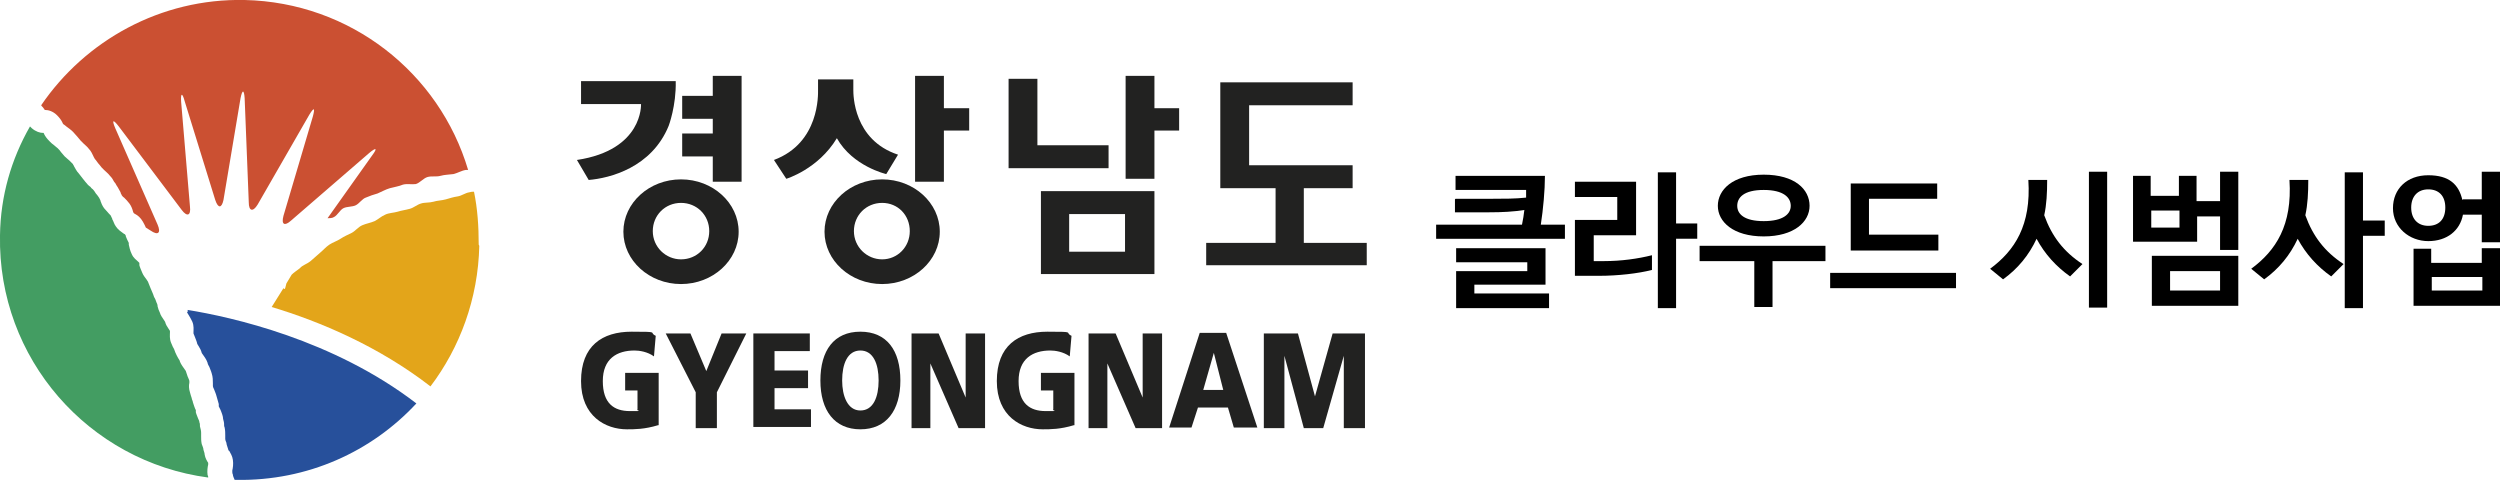 <?xml version="1.0" encoding="UTF-8"?>
<svg xmlns="http://www.w3.org/2000/svg" version="1.1" viewBox="0 0 425.1 81.6">
  <defs>
    <style>
      .cls-1 {
        fill: #439d62;
      }

      .cls-2 {
        fill: #27509b;
      }

      .cls-3 {
        fill: #cb5032;
      }

      .cls-4 {
        fill: #e3a51a;
      }

      .cls-5 {
        fill: #222221;
      }
    </style>
  </defs>
  <!-- Generator: Adobe Illustrator 28.6.0, SVG Export Plug-In . SVG Version: 1.2.0 Build 709)  -->
  <g>
    <g id="_레이어_1" data-name="레이어_1">
      <g>
        <g>
          <path d="M247.5,33.8h6.2c2,0,4,0,5.8-.2,0-.5,0-.9,0-1.3h-12v-2.4h15.2c0,2.5-.3,5.7-.7,8.3h4.1v2.4h-21.9v-2.4h14.6c.2-.9.3-1.7.4-2.5-1.8.3-3.8.4-6,.4h-5.8v-2.2ZM247.6,52.4v-6.3h12.1v-1.5h-12.1v-2.4h15.2v6.2h-12.1v1.5h12.7v2.5h-15.7Z"/>
          <path d="M271,44.4h1.7c3,0,5.8-.4,8.2-1v2.5c-2.3.6-5.8,1-9,1h-4.1v-9.5h7.2v-3.9h-7.2v-2.6h10.4v9.1h-7.2v4.3ZM288.6,40.6h-3.6v11.8h-3.1v-23.1h3.1v8.7h3.6v2.6Z"/>
          <path d="M289,44.4v-2.6h21.4v2.6h-9v7.8h-3.1v-7.8h-9.3ZM307.7,35c0,2.7-2.6,5.2-7.8,5.2s-7.8-2.5-7.8-5.2,2.5-5.3,7.8-5.3,7.8,2.5,7.8,5.3ZM304.5,35c0-1.4-1.2-2.7-4.6-2.7s-4.5,1.3-4.5,2.7,1.2,2.6,4.5,2.6,4.6-1.2,4.6-2.6Z"/>
          <path d="M332.6,46.4v2.6h-21.4v-2.6h21.4ZM314.7,42.6v-11.4h14.7v2.6h-11.6v6.1h11.8v2.7h-14.9Z"/>
          <path d="M340.6,47.5l-2.2-1.8c4.2-3.1,7-7.4,6.5-15.1h3.2c0,2.2-.1,4.2-.5,6,1.3,3.6,3.3,6.2,6.5,8.3l-2.1,2.1c-2.4-1.7-4.3-3.8-5.7-6.4-1.3,2.8-3.2,5.1-5.7,6.9ZM355.2,29.2h3.1v23.1h-3.1v-23.1Z"/>
          <path d="M373.6,34.2h3.9v-5h3.1v13.3h-3.1v-5.7h-3.9v4.3h-10.9v-11.2h3v3.4h4.8v-3.4h3v4.3ZM370.6,35.8h-4.8v2.9h4.8v-2.9ZM380.6,52h-14.7v-8.5h14.7v8.5ZM377.5,46.1h-8.5v3.3h8.5v-3.3Z"/>
          <path d="M385,47.5l-2.2-1.8c4.2-3.1,7-7.4,6.5-15.1h3.2c0,2.2-.1,4.2-.5,6,1.3,3.6,3.3,6.2,6.5,8.3l-2.1,2.1c-2.4-1.7-4.3-3.8-5.7-6.4-1.3,2.8-3.2,5.1-5.7,6.9ZM405.5,40.1h-3.7v12.3h-3.1v-23.1h3.1v8.2h3.7v2.6Z"/>
          <path d="M418.8,33.9h3.2v-4.7h3.1v12h-3.1v-4.7h-3.2c-.5,2.7-2.7,4.5-5.9,4.5s-6-2.3-6-5.6,2.4-5.6,6-5.6,5.2,1.6,5.8,4.2ZM412.9,32.2c-1.8,0-2.9,1.2-2.9,3.1s1.1,3.1,2.9,3.1,2.9-1.1,2.9-3.1-1.1-3.1-2.9-3.1ZM425.1,52h-14.7v-9.7h3v2.4h8.6v-2.5h3.1v9.9ZM422.1,49.4v-2.3h-8.6v2.3h8.6Z"/>
        </g>
        <g>
          <g>
            <g>
              <path class="cls-5" d="M111.9,72.3c-2.3.7-4,.7-5.3.7-3.6,0-7.8-2.2-7.8-8.2s3.6-8.4,8.6-8.4,2.8.1,4.1.7l-.3,3.5c-1.1-.8-2.5-1-3.3-1-3,0-5.4,1.4-5.4,5.2s1.9,5.1,4.6,5.1,1,0,1.3-.3v-3.2h-2.1v-3h5.7v8.9Z"/>
              <path class="cls-5" d="M118.3,66.7l-5.1-10h4.2l2.7,6.4,2.6-6.4h4.2l-5,10v6.1h-3.6v-6.1Z"/>
              <path class="cls-5" d="M128.1,56.7h9.6v3h-6v3.3h5.7v3h-5.7v3.6h6.2v3h-9.8v-16.1Z"/>
              <path class="cls-5" d="M143.2,64.7c0-2.8.9-5.1,3.1-5.1s3.1,2.3,3.1,5.1-.9,5.1-3.1,5.1-3.1-2.5-3.1-5.1ZM139.5,64.7c0,5.1,2.4,8.3,6.8,8.3s6.8-3.2,6.8-8.3-2.3-8.3-6.8-8.3-6.8,3.2-6.8,8.3Z"/>
              <path class="cls-5" d="M155,56.7h4.6l4.6,10.9h0v-10.9c0,0,3.3,0,3.3,0v16.1h-4.5l-4.8-11h0v11c.1,0-3.2,0-3.2,0v-16.1Z"/>
              <path class="cls-5" d="M182.6,72.3c-2.3.7-4,.7-5.3.7-3.6,0-7.8-2.2-7.8-8.2s3.6-8.4,8.6-8.4,2.8.1,4.1.7l-.3,3.5c-1.1-.8-2.5-1-3.3-1-3,0-5.4,1.4-5.4,5.2s1.9,5.1,4.6,5.1,1,0,1.3-.3v-3.2h-2.1v-3h5.7v8.9Z"/>
              <path class="cls-5" d="M185.1,56.7h4.6l4.6,10.9h0v-10.9c0,0,3.3,0,3.3,0v16.1h-4.5l-4.8-11h0v11c.1,0-3.2,0-3.2,0v-16.1Z"/>
              <path class="cls-5" d="M208,66.3h-3.4l1.8-6.3h0l1.6,6.3ZM198.9,72.7h3.7l1.1-3.4h5.1l1,3.4h4l-5.3-16.1h-4.5l-5.2,16.1Z"/>
              <path class="cls-5" d="M215,56.7h5.7l2.9,10.7h0l3-10.7h5.5v16.1s-3.6,0-3.6,0v-12.3c0,0,0,0,0,0l-3.5,12.3h-3.3l-3.3-12.3h0v12.3c0,0-3.5,0-3.5,0v-16.1Z"/>
            </g>
            <g>
              <g>
                <polygon class="cls-5" points="188.5 24.7 176.4 24.7 176.4 13.4 171.5 13.4 171.5 28.6 188.5 28.6 188.5 24.7"/>
                <polygon class="cls-5" points="121.2 30.9 126.1 30.9 126.1 12.9 121.2 12.9 121.2 16.3 116 16.3 116 20.2 121.2 20.2 121.2 22.7 116 22.7 116 26.6 121.2 26.6 121.2 30.9"/>
                <polygon class="cls-5" points="221.7 41.3 221.7 32 230 32 230 28.1 212.4 28.1 212.4 17.9 230 17.9 230 14 207.5 14 207.5 32 216.9 32 216.9 41.3 205.1 41.3 205.1 45.1 232.4 45.1 232.4 41.3 221.7 41.3"/>
                <polygon class="cls-5" points="196.3 12.9 191.4 12.9 191.4 30.4 196.3 30.4 196.3 22.2 200.5 22.2 200.5 18.4 196.3 18.4 196.3 12.9"/>
                <path class="cls-5" d="M177,32.5v14.1h19.3v-14.1h-19.3ZM181.8,42.8v-6.4h9.5v6.4h-9.5Z"/>
                <path class="cls-5" d="M115.8,30.5c-5.4,0-9.8,4-9.8,8.9s4.4,8.9,9.8,8.9,9.8-4,9.8-8.9-4.4-8.9-9.8-8.9ZM115.8,44.1c-2.6,0-4.8-2.1-4.8-4.8s2.1-4.8,4.8-4.8,4.8,2.1,4.8,4.8-2.1,4.8-4.8,4.8Z"/>
                <path class="cls-5" d="M150,30.5c-5.4,0-9.8,4-9.8,8.9s4.4,8.9,9.8,8.9,9.8-4,9.8-8.9-4.4-8.9-9.8-8.9ZM150,44.1c-2.6,0-4.8-2.1-4.8-4.8s2.1-4.8,4.8-4.8,4.7,2.1,4.7,4.8-2.1,4.8-4.7,4.8Z"/>
                <path class="cls-5" d="M113.7,21.4s1.3-3.4,1.2-7.6h-16.1v3.9h10.2s.4,7.8-10.9,9.5l2,3.4c3.6-.3,10.7-2.1,13.6-9.2Z"/>
              </g>
              <path class="cls-5" d="M150.7,29.6l2-3.3c-7.6-2.5-7.6-10.2-7.6-11v-1.8h-6v1.8c0,.7.3,9-7.5,11.9l2.1,3.2s5.4-1.6,8.6-6.9c2.7,4.8,8.4,6.1,8.4,6.1Z"/>
              <polygon class="cls-5" points="160.5 12.9 155.6 12.9 155.6 30.9 160.5 30.9 160.5 22.2 164.8 22.2 164.8 18.4 160.5 18.4 160.5 12.9"/>
            </g>
          </g>
          <g>
            <path class="cls-3" d="M41.6,0C27.3-.3,14.5,6.9,7,17.9c.1.2.3.3.4.5,0,0,.2.2.2.3,0,0,0,0,.1,0,.5,0,1.3.2,2,.9.4.4.7.8.9,1.2,0,.1.2.4.3.4.1.1.3.2.5.4.3.2.7.5,1,.8.3.3.5.6.8.9.2.2.3.4.5.6.1.1.3.3.5.5.3.3.6.5.9.9.4.4.6.9.8,1.3,0,.1.2.3.2.4h0c.3.3.5.7.8,1l.4.5c0,0,.2.2.4.4.3.3.7.6,1,1,.3.3.5.6.7,1,.2.2.3.4.4.6.3.4.5.9.7,1.2,0,.2.2.4.2.5,0,0,.2.3.4.4.3.3.6.6.9,1,.3.4.5.9.6,1.3,0,.1.1.3.2.4,0,0,.1,0,.2.1.4.2.9.6,1.3,1.3.2.4.4.7.5,1l.8.5c1.3.9,1.8.4,1.2-1l-7.2-16.4c-.6-1.4-.4-1.6.6-.3l10.7,14.2c.9,1.2,1.6,1,1.4-.6l-1.5-17.8c-.1-1.5.2-1.6.6-.1l5.2,16.8c.5,1.5,1.1,1.4,1.4,0l2.9-17.3c.3-1.5.6-1.5.7,0l.7,17.7c0,1.5.7,1.7,1.5.4l8.8-15.3c.8-1.3,1-1.2.6.3l-5,16.9c-.4,1.5.2,1.8,1.3.8l13.3-11.5c1.2-1,1.4-.8.5.4l-7.6,10.7c.4,0,.8,0,1.1-.2.6-.3,1-1.2,1.6-1.5.6-.3,1.5-.2,2.1-.5.6-.3,1.1-1.1,1.7-1.3.7-.3,1.3-.5,2-.7.7-.3,1.4-.7,2.1-.9.7-.2,1.5-.3,2.2-.6.7-.2,1.5,0,2.2-.1.7-.2,1.3-1,2-1.2.7-.2,1.5,0,2.2-.2.7-.2,1.5-.2,2.2-.3.8-.2,1.4-.6,2.1-.7.1,0,.3,0,.4,0C74.7,12.4,59.6.4,41.6,0Z"/>
            <path class="cls-1" d="M35.4,79s0,0,0-.1c0,0,0-.1,0-.2-.2-.3-.5-.8-.6-1.4,0-.2-.1-.5-.2-.8,0-.3-.2-.7-.3-1-.1-.5-.1-.9-.1-1.3,0-.2,0-.5,0-.6,0-.4-.1-.7-.2-1.1,0-.3,0-.5-.1-.7,0-.2-.1-.4-.2-.6-.1-.3-.3-.7-.4-1.1v-.4c-.1,0-.5-1.3-.5-1.3,0-.2-.2-.5-.2-.7-.1-.3-.2-.6-.3-1-.2-.6-.2-1.2-.1-1.6,0-.1,0-.3,0-.3,0-.2-.2-.5-.3-.8-.1-.3-.2-.6-.3-.9,0,0-.1-.2-.2-.3-.2-.3-.6-.8-.8-1.3,0-.2-.2-.4-.3-.6-.2-.3-.3-.6-.5-1-.1-.3-.2-.6-.4-.9l-.3-.7c-.3-.7-.2-1.4-.2-1.8,0,0,0-.1,0-.2,0-.1-.2-.3-.3-.5-.2-.3-.4-.6-.5-1,0-.1-.2-.3-.3-.5-.2-.3-.5-.7-.6-1.1-.2-.4-.3-.7-.4-1.1,0-.3-.1-.5-.2-.7-.1-.3-.2-.6-.4-.9-.1-.3-.2-.6-.3-.8l-.3-.7c-.1-.3-.3-.7-.4-1,0-.1-.2-.3-.3-.5-.2-.3-.5-.6-.7-1.1-.2-.5-.4-.9-.5-1.3,0-.1,0-.3,0-.4,0,0-.1-.1-.2-.2-.3-.3-.8-.6-1.1-1.3-.3-.6-.4-1.2-.5-1.6,0-.1,0-.3,0-.3-.2-.4-.4-.8-.5-1.1,0-.2-.1-.3-.2-.4,0,0-.1,0-.2-.1-.4-.3-.9-.6-1.3-1.2-.3-.4-.4-.9-.6-1.2,0-.2-.2-.4-.2-.5,0-.1-.2-.3-.4-.5-.3-.3-.5-.6-.8-.9-.3-.4-.5-.9-.6-1.2,0-.2-.2-.4-.2-.5-.2-.3-.4-.6-.6-.8-.2-.3-.3-.5-.5-.7,0,0-.3-.2-.4-.4-.3-.2-.6-.5-.9-.9l-.4-.5c-.2-.3-.5-.6-.7-.9-.4-.4-.6-.9-.8-1.2,0-.1-.2-.3-.2-.4-.2-.2-.4-.4-.6-.6-.2-.2-.5-.4-.8-.7-.2-.2-.4-.5-.6-.7-.2-.3-.4-.5-.6-.7-.1-.1-.4-.3-.6-.5-.3-.2-.5-.4-.8-.7-.4-.4-.7-.8-.9-1.2,0,0,0-.1-.1-.2,0,0,0,0-.1,0-.5,0-1.2-.2-1.9-.8-.1-.1-.2-.2-.3-.3C1.9,27.1.1,33.3,0,40c-.4,21,15.1,38.5,35.4,41.2,0-.1,0-.3-.1-.4-.1-.7,0-1.4.1-1.8Z"/>
            <path class="cls-2" d="M31.8,53c0,.2.2.4.3.6.2.3.4.7.6,1.1.3.7.2,1.4.2,1.8,0,0,0,.2,0,.2l.2.5c.1.3.3.7.4,1.1,0,.2.2.4.3.6.2.3.4.7.5,1.1,0,0,0,0,0,0,0,0,.1.2.2.3.2.3.6.8.8,1.4,0,.2.2.5.3.7.1.3.3.7.4,1.1.2.6.2,1.2.2,1.7,0,.1,0,.3,0,.4,0,.2.1.4.2.6.1.3.3.7.4,1.1l.4,1.4v.4c.1.2.2.4.3.6.1.3.3.7.4,1.2,0,.4.2.8.2,1.1,0,.3,0,.5.1.7.1.5.1,1,.1,1.3,0,.2,0,.4,0,.6,0,.2.1.5.2.7,0,.3.2.7.3,1.1,0,0,0,.2.2.3.2.4.5.8.6,1.5.1.7,0,1.4-.1,1.8,0,0,0,.1,0,.2,0,.1,0,.3.1.5,0,.3.2.6.3.9.1,0,.2,0,.3,0,12.1.2,23-4.8,30.6-13-14.2-10.9-31.5-14.7-38.9-15.9,0,0,0,.2.1.3Z"/>
            <path class="cls-4" d="M81.4,41.6c0-3.1-.2-6.1-.8-9-.3,0-.5,0-.8.1-.7.1-1.3.6-2,.7-.7.1-1.3.3-2,.5-.7.2-1.5.2-2.1.4-.7.2-1.5.1-2.1.3-.7.2-1.2.7-1.9.9-.7.2-1.5.3-2.1.5-.7.2-1.5.2-2.1.5-.7.3-1.2.8-1.8,1.1-.7.3-1.4.4-2.1.7-.7.3-1.2,1-1.8,1.3-.6.3-1.3.6-1.9,1-.6.4-1.3.6-1.9,1-.6.4-1.1,1-1.6,1.4-.6.5-1.1,1-1.6,1.4-.6.5-1.4.7-1.8,1.2-.5.4-1,.7-1.4,1.1l-.9,1.5c-.2.7-.2,1.2-.5.8l-2,3.2c8.3,2.5,18.2,6.7,27,13.5,5-6.6,8.1-14.9,8.3-23.9Z"/>
          </g>
        </g>
      </g>
    </g>
  </g>
</svg>